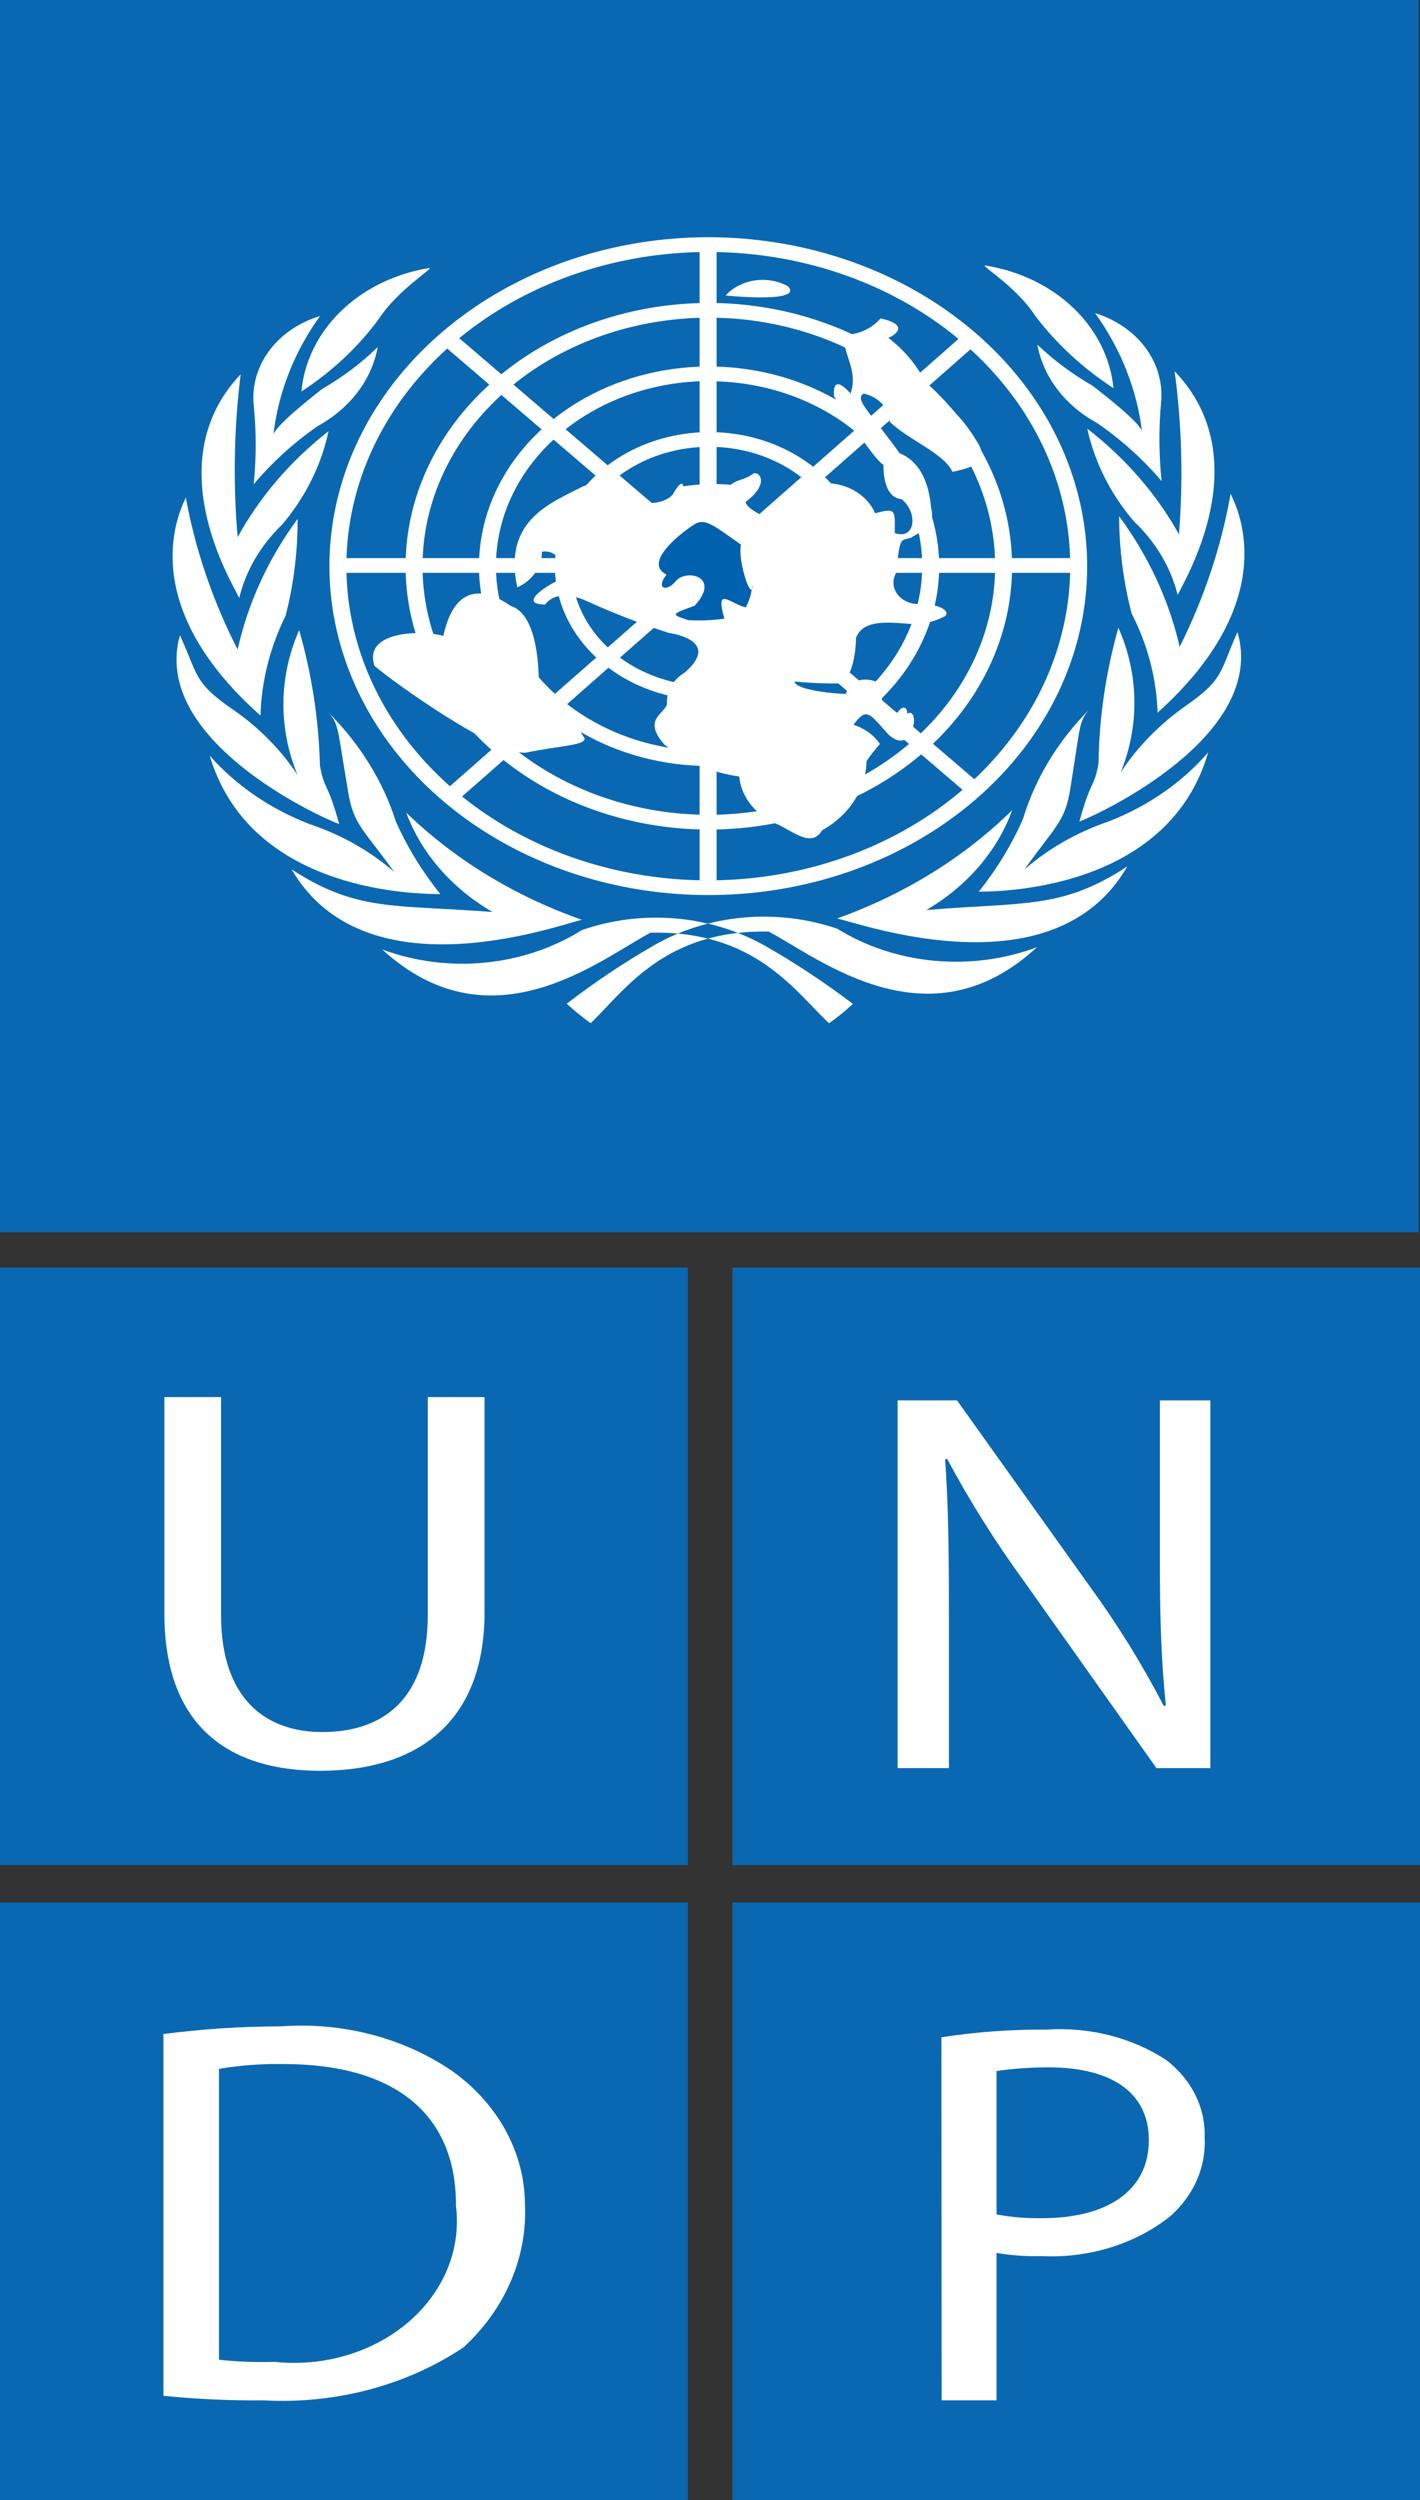 <svg width="25" height="44" viewBox="0 0 25 44" fill="none" xmlns="http://www.w3.org/2000/svg">
<rect x="0" y="0" width="25" height="44" fill="#333333" stroke="none"/>
<path d="M24.977 0H0V21.688H24.977V0Z" fill="#0968B1"/>
<path d="M12.108 22.309H0V32.826H12.108V22.309Z" fill="#0968B1"/>
<path d="M25 22.31H12.896V32.826H25V22.31Z" fill="#0968B1"/>
<path d="M12.108 33.483H0V44H12.108V33.483Z" fill="#0968B1"/>
<path d="M25 33.483H12.896V44H25V33.483Z" fill="#0968B1"/>
<path fill-rule="evenodd" clip-rule="evenodd" d="M9.978 17.665C10.109 17.788 10.25 17.902 10.4 18.008C10.999 17.432 11.698 16.36 13.534 16.396C14.43 16.871 16.353 18.433 18.256 16.671C17.687 16.884 17.065 16.966 16.449 16.909C15.833 16.852 15.244 16.658 14.74 16.345C14.215 16.166 13.649 16.099 13.088 16.149C12.527 16.2 11.988 16.366 11.517 16.636C10.978 16.947 10.464 17.29 9.979 17.664M14.74 16.165C15.209 16.274 18.573 17.468 19.847 15.249C18.693 16.006 18.039 15.873 16.31 16.016C17.027 15.595 17.56 14.976 17.82 14.259C16.975 15.09 15.921 15.742 14.74 16.164M17.226 15.694C17.908 15.694 20.602 15.543 21.271 13.242C20.816 13.767 20.216 14.185 19.525 14.455C18.966 14.645 18.458 14.934 18.034 15.304C18.659 14.438 18.764 14.457 18.864 13.748C19.015 12.832 18.989 12.703 19.171 12.493C18.62 13.049 18.224 13.706 18.01 14.415C17.81 14.868 17.548 15.298 17.23 15.697M19.002 14.46C19.318 14.344 22.32 12.963 21.787 11.123C21.477 11.808 21.555 11.947 20.901 12.405C20.427 12.734 20.03 13.137 19.73 13.595C20.066 12.769 20.052 11.866 19.69 11.048C19.468 11.831 19.351 12.633 19.34 13.438C19.262 13.872 19.207 13.713 19.002 14.464M21.666 8.69C21.746 8.873 22.646 10.507 20.38 12.543C20.361 11.94 20.206 11.346 19.922 10.795C19.777 10.234 19.704 9.661 19.703 9.086C20.22 9.788 20.582 10.567 20.769 11.384C21.2 10.523 21.502 9.618 21.666 8.69ZM20.734 10.471C20.862 10.196 22.159 8.074 20.68 6.534C20.808 7.487 20.833 8.447 20.756 9.404C20.364 8.698 19.816 8.066 19.142 7.544C19.271 8.135 19.552 8.693 19.964 9.177C20.349 9.542 20.614 9.989 20.734 10.473M19.281 5.511C19.647 5.625 19.959 5.84 20.169 6.123C20.378 6.407 20.474 6.742 20.442 7.078C20.399 7.541 20.403 8.006 20.451 8.468C20.127 8.086 19.746 7.743 19.318 7.447C19.039 7.296 18.8 7.094 18.618 6.856C18.436 6.618 18.315 6.349 18.263 6.066C18.552 6.34 18.878 6.583 19.235 6.789C19.472 6.972 20.107 7.468 20.107 7.605C20.019 6.862 19.736 6.146 19.28 5.511M17.388 4.68C17.139 4.605 17.865 4.997 18.232 5.566C18.602 6.053 19.066 6.481 19.603 6.832C19.554 6.313 19.311 5.822 18.911 5.433C18.511 5.045 17.977 4.781 17.388 4.68ZM15.018 17.666C14.887 17.79 14.746 17.904 14.595 18.01C13.992 17.439 13.283 16.37 11.451 16.416C10.558 16.891 8.646 18.466 6.73 16.711C7.3 16.922 7.923 17.002 8.538 16.942C9.154 16.882 9.741 16.685 10.243 16.37C10.766 16.188 11.333 16.117 11.894 16.165C12.455 16.213 12.995 16.378 13.468 16.645C14.01 16.955 14.527 17.297 15.015 17.668M10.243 16.188C9.774 16.303 6.42 17.512 5.134 15.301C6.288 16.051 6.942 15.918 8.671 16.051C7.952 15.633 7.417 15.017 7.152 14.302C8.003 15.127 9.06 15.772 10.243 16.188ZM7.753 15.736C7.075 15.736 4.378 15.602 3.692 13.299C4.153 13.822 4.757 14.236 5.45 14.504C6.01 14.691 6.518 14.979 6.942 15.347C6.309 14.482 6.211 14.504 6.106 13.797C5.949 12.888 5.972 12.752 5.789 12.546C6.342 13.1 6.745 13.754 6.97 14.46C7.171 14.911 7.434 15.339 7.753 15.736ZM5.972 14.504C5.655 14.392 2.646 13.026 3.168 11.181C3.484 11.863 3.405 12.005 4.057 12.457C4.536 12.781 4.938 13.183 5.239 13.641C4.897 12.814 4.907 11.909 5.267 11.089C5.49 11.871 5.613 12.672 5.633 13.478C5.712 13.912 5.765 13.752 5.972 14.504ZM3.275 8.749C3.196 8.932 2.305 10.566 4.586 12.594C4.603 11.99 4.753 11.394 5.028 10.838C5.172 10.279 5.242 9.707 5.239 9.133C4.723 9.835 4.365 10.615 4.184 11.432C3.746 10.577 3.439 9.675 3.27 8.75M4.211 10.524C4.081 10.249 2.771 8.132 4.237 6.587C4.119 7.539 4.101 8.499 4.184 9.454C4.57 8.747 5.114 8.113 5.784 7.589C5.659 8.181 5.381 8.741 4.972 9.228C4.59 9.594 4.327 10.043 4.211 10.527M5.628 5.564C5.261 5.676 4.948 5.891 4.738 6.175C4.528 6.459 4.433 6.796 4.467 7.132C4.513 7.595 4.513 8.06 4.467 8.523C4.789 8.139 5.168 7.795 5.595 7.498C5.875 7.345 6.114 7.142 6.296 6.902C6.478 6.663 6.598 6.392 6.65 6.108C6.364 6.388 6.037 6.634 5.678 6.841C5.443 7.024 4.812 7.525 4.812 7.665C4.895 6.922 5.174 6.206 5.627 5.572M7.512 4.725C7.762 4.651 7.04 5.046 6.668 5.615C6.306 6.108 5.845 6.54 5.307 6.89C5.354 6.371 5.593 5.879 5.991 5.488C6.388 5.097 6.921 4.83 7.509 4.725" fill="white"/>
<path d="M12.503 15.753C11.182 15.759 9.889 15.424 8.788 14.791C7.687 14.158 6.827 13.256 6.317 12.199C5.807 11.141 5.67 9.976 5.924 8.851C6.178 7.727 6.811 6.692 7.743 5.88C8.674 5.068 9.863 4.514 11.158 4.288C12.453 4.063 13.796 4.176 15.016 4.613C16.237 5.051 17.281 5.793 18.015 6.746C18.749 7.699 19.14 8.82 19.14 9.966C19.142 11.497 18.444 12.966 17.2 14.05C15.956 15.135 14.267 15.748 12.503 15.753ZM12.503 4.435C11.241 4.429 10.006 4.749 8.954 5.353C7.902 5.957 7.08 6.819 6.593 7.829C6.106 8.839 5.975 9.951 6.217 11.026C6.459 12.1 7.063 13.088 7.953 13.865C8.842 14.641 9.977 15.171 11.214 15.386C12.451 15.602 13.734 15.494 14.9 15.077C16.066 14.659 17.063 13.951 17.765 13.041C18.467 12.131 18.841 11.061 18.842 9.966C18.844 8.503 18.178 7.1 16.99 6.063C15.802 5.026 14.188 4.441 12.503 4.435Z" fill="white"/>
<path d="M12.503 14.6C11.446 14.604 10.411 14.335 9.53 13.829C8.649 13.322 7.961 12.6 7.554 11.753C7.146 10.907 7.037 9.975 7.24 9.074C7.444 8.174 7.95 7.347 8.696 6.697C9.442 6.047 10.393 5.603 11.429 5.423C12.466 5.242 13.54 5.333 14.517 5.683C15.494 6.033 16.329 6.627 16.917 7.39C17.505 8.152 17.818 9.049 17.818 9.966C17.82 11.192 17.261 12.368 16.265 13.237C15.268 14.106 13.915 14.596 12.503 14.6ZM12.503 5.591C11.505 5.587 10.528 5.841 9.696 6.319C8.864 6.797 8.215 7.479 7.83 8.278C7.444 9.077 7.341 9.957 7.533 10.807C7.725 11.657 8.203 12.438 8.907 13.052C9.611 13.666 10.509 14.084 11.488 14.255C12.466 14.425 13.481 14.34 14.403 14.009C15.325 13.679 16.114 13.118 16.669 12.398C17.224 11.678 17.52 10.832 17.52 9.966C17.521 8.809 16.994 7.698 16.054 6.878C15.113 6.058 13.836 5.595 12.503 5.591Z" fill="white"/>
<path d="M12.503 13.482C11.701 13.485 10.916 13.282 10.247 12.897C9.578 12.513 9.056 11.965 8.747 11.323C8.437 10.681 8.354 9.973 8.508 9.29C8.663 8.607 9.047 7.979 9.613 7.486C10.178 6.993 10.9 6.656 11.686 6.519C12.473 6.382 13.288 6.451 14.029 6.716C14.771 6.982 15.405 7.433 15.85 8.011C16.296 8.59 16.534 9.27 16.535 9.966C16.535 10.896 16.111 11.788 15.356 12.447C14.6 13.106 13.574 13.478 12.503 13.482ZM12.503 6.707C11.76 6.703 11.032 6.892 10.413 7.248C9.793 7.603 9.309 8.111 9.022 8.706C8.736 9.3 8.659 9.956 8.801 10.589C8.944 11.221 9.3 11.803 9.824 12.26C10.348 12.717 11.016 13.029 11.745 13.156C12.473 13.283 13.228 13.22 13.915 12.974C14.602 12.728 15.189 12.31 15.602 11.774C16.015 11.239 16.236 10.608 16.236 9.963C16.236 9.103 15.843 8.277 15.143 7.667C14.444 7.058 13.494 6.713 12.503 6.71V6.707Z" fill="white"/>
<path d="M12.503 12.327C11.964 12.329 11.437 12.193 10.988 11.934C10.539 11.676 10.188 11.308 9.98 10.877C9.772 10.446 9.717 9.971 9.82 9.512C9.924 9.053 10.182 8.631 10.562 8.3C10.942 7.969 11.427 7.743 11.955 7.651C12.483 7.559 13.03 7.605 13.528 7.783C14.026 7.962 14.452 8.264 14.751 8.653C15.051 9.041 15.211 9.498 15.211 9.966C15.212 10.59 14.927 11.19 14.419 11.633C13.912 12.075 13.222 12.325 12.503 12.327ZM12.503 7.864C12.022 7.861 11.551 7.982 11.15 8.211C10.749 8.441 10.435 8.769 10.249 9.153C10.063 9.538 10.012 9.962 10.104 10.371C10.196 10.781 10.426 11.157 10.764 11.453C11.103 11.749 11.535 11.951 12.006 12.034C12.477 12.116 12.966 12.075 13.41 11.916C13.855 11.757 14.235 11.487 14.502 11.141C14.769 10.794 14.912 10.386 14.912 9.969C14.914 9.413 14.661 8.879 14.21 8.484C13.758 8.089 13.144 7.866 12.503 7.864Z" fill="white"/>
<path d="M12.616 4.306H12.317V15.598H12.616V4.306Z" fill="white"/>
<path d="M18.968 9.823H5.963V10.082H18.968V9.823Z" fill="white"/>
<path d="M7.988 5.869L7.779 6.054L17.105 14.036L17.315 13.852L7.988 5.869Z" fill="white"/>
<path d="M17.041 5.819L7.841 13.908L8.054 14.09L17.253 6.001L17.041 5.819Z" fill="white"/>
<path fill-rule="evenodd" clip-rule="evenodd" d="M9.483 12.269C9.511 11.517 9.395 10.79 8.99 10.663C8.704 10.464 8.04 10.114 7.805 11.192C7.459 11.09 6.389 11.09 6.592 11.718C6.939 12.018 8.702 13.274 9.253 13.248C9.857 13.122 10.294 13.122 10.294 12.998C9.887 12.347 9.919 12.243 9.483 12.266" fill="white"/>
<path fill-rule="evenodd" clip-rule="evenodd" d="M14.858 5.897C14.83 6.221 15.119 6.524 14.974 6.926C14.799 6.726 14.658 6.673 14.685 6.977C15.436 8.181 15.555 8.18 15.555 8.18C15.555 8.18 15.525 8.756 15.871 8.785C16.161 9.007 16.126 9.511 15.753 9.382C15.753 8.981 15.784 8.931 15.408 9.034C15.337 8.868 15.206 8.727 15.035 8.631C14.864 8.536 14.662 8.491 14.459 8.504C14.037 8.571 13.658 8.768 13.39 9.059C13.099 8.907 13.13 8.831 13.13 8.831C13.534 8.532 13.39 8.304 13.272 8.33C13.099 8.456 12.985 8.432 12.867 8.532C12.588 8.509 12.306 8.518 12.03 8.559C12.005 8.408 11.857 8.681 11.857 8.681C11.798 8.809 11.422 8.931 11.307 8.785C11.047 8.532 10.905 8.304 10.267 8.559C9.688 8.857 8.851 9.158 9.107 10.338C9.239 10.279 9.349 10.188 9.426 10.077C9.503 9.967 9.543 9.84 9.542 9.71C9.829 9.66 10.004 10.012 9.829 10.213C9.568 10.338 9.135 10.639 9.598 10.639C9.771 10.412 10.089 10.464 10.349 10.588C10.808 10.795 11.281 10.979 11.766 11.137C12.083 11.188 12.603 11.363 12.053 11.838C11.952 11.899 11.87 11.981 11.815 12.078C11.761 12.174 11.736 12.28 11.743 12.387C11.713 12.562 11.297 12.654 11.698 13.105C12.064 13.4 12.521 13.596 13.014 13.667C13.032 13.852 13.107 14.029 13.232 14.179C13.356 14.33 13.525 14.448 13.721 14.522C14.073 14.712 14.301 14.888 14.475 14.613C14.711 14.482 14.905 14.302 15.042 14.089C15.178 13.877 15.252 13.639 15.256 13.396C15.327 13.291 15.406 13.19 15.492 13.094C15.386 12.938 15.222 12.819 15.026 12.756C15.244 12.456 15.301 12.548 15.571 12.848C15.823 13.164 16.034 13.031 16.074 12.798C16.126 12.614 16.053 12.497 15.974 12.564C15.974 12.413 15.861 12.429 15.802 12.546C15.63 12.463 15.492 12.377 15.534 12.264C15.571 12.127 15.553 11.979 15.244 11.96C15.16 11.958 15.078 11.983 15.014 12.03C14.95 12.076 14.907 12.142 14.895 12.214C14.453 12.196 13.99 12.109 13.99 11.995C14.258 12.021 14.528 12.032 14.798 12.029C14.992 11.944 15.07 11.509 15.07 11.225C15.186 10.94 15.514 10.94 15.936 10.974C16.17 11.002 16.408 10.961 16.611 10.858C16.745 10.806 16.635 10.625 16.161 10.63C16.085 10.63 16.01 10.613 15.945 10.579C15.879 10.546 15.825 10.498 15.787 10.441C15.749 10.383 15.729 10.319 15.73 10.253C15.73 10.187 15.75 10.122 15.789 10.065C15.833 9.383 15.883 9.532 16.045 9.46C16.244 9.333 16.48 9.284 16.392 8.932C16.335 8.283 16.045 8.057 15.84 7.979C15.32 7.253 15.031 7.025 15.207 6.927C15.336 6.956 15.451 7.021 15.534 7.111C15.617 7.201 15.664 7.312 15.667 7.428C16.015 7.755 16.617 7.977 16.769 8.305C17.231 8.206 17.43 8.104 17.173 7.728C16.973 7.398 16.696 7.108 16.36 6.876C16.216 6.518 15.968 6.198 15.641 5.947C15.746 5.902 16.035 5.722 15.503 5.604C15.427 5.692 15.33 5.764 15.219 5.815C15.107 5.866 14.983 5.894 14.857 5.898" fill="white"/>
<path fill-rule="evenodd" clip-rule="evenodd" d="M10.987 10.211C10.854 10.159 11.171 9.872 11.382 9.953C11.593 10.033 11.287 10.319 10.987 10.211Z" fill="white"/>
<path fill-rule="evenodd" clip-rule="evenodd" d="M13.707 11.348C13.738 11.486 13.547 11.555 13.547 11.555C13.501 11.363 13.674 11.211 13.707 11.348Z" fill="white"/>
<path fill-rule="evenodd" clip-rule="evenodd" d="M12.114 10.914C11.821 10.814 11.798 10.814 12.228 10.662C12.691 10.162 12.114 10.011 11.912 10.212C11.736 10.436 11.536 10.361 11.736 10.112C11.304 9.911 12.002 9.358 12.263 9.207C12.439 9.136 12.58 9.259 13.045 9.585C12.99 9.838 13.183 10.452 13.235 10.371C13.255 10.279 13.26 10.233 13.246 10.338C13.246 10.349 13.242 10.361 13.235 10.371C13.22 10.481 13.184 10.589 13.129 10.69C12.857 10.629 12.584 10.296 12.753 10.888C12.544 10.918 12.331 10.927 12.12 10.914" fill="#0061AF"/>
<path fill-rule="evenodd" clip-rule="evenodd" d="M13.443 12.067C13.24 12.268 13.095 12.219 12.951 12.093C12.744 12.098 12.54 12.133 12.347 12.195C12.402 11.969 12.862 11.737 12.951 11.842C13.04 11.946 13.443 11.969 13.819 11.667C13.819 11.917 13.79 11.894 13.443 12.067Z" fill="white"/>
<path fill-rule="evenodd" clip-rule="evenodd" d="M14.408 8.751C14.408 8.751 14.152 8.738 14.28 8.64C14.408 8.542 14.441 8.695 14.408 8.751Z" fill="white"/>
<path fill-rule="evenodd" clip-rule="evenodd" d="M14.454 11.571L14.44 11.393L14.665 11.433L14.695 11.556L14.454 11.571Z" fill="white"/>
<path fill-rule="evenodd" clip-rule="evenodd" d="M12.775 5.201C12.775 5.201 14.159 5.344 13.872 5.038C13.698 4.942 13.49 4.906 13.287 4.936C13.085 4.966 12.902 5.06 12.775 5.201Z" fill="white"/>
<path fill-rule="evenodd" clip-rule="evenodd" d="M3.892 24.589V28.429C3.892 29.871 4.651 30.484 5.673 30.484C6.796 30.484 7.531 29.852 7.531 28.429V24.589H8.531V28.372C8.531 30.359 7.297 31.166 5.636 31.166C4.071 31.166 2.894 30.419 2.894 28.399V24.589H3.892Z" fill="white"/>
<path fill-rule="evenodd" clip-rule="evenodd" d="M2.877 42.166C3.462 42.225 4.051 42.252 4.641 42.246C5.906 42.316 7.158 41.984 8.163 41.312C8.527 40.975 8.81 40.579 8.995 40.146C9.18 39.714 9.264 39.253 9.242 38.792C9.239 38.347 9.125 37.909 8.908 37.507C8.69 37.105 8.374 36.749 7.981 36.464C7.124 35.87 6.037 35.584 4.944 35.664C4.252 35.665 3.561 35.71 2.877 35.799V42.166ZM3.855 36.412C4.228 36.349 4.608 36.321 4.989 36.327C7.034 36.327 8.039 37.28 8.027 38.823C8.074 39.196 8.024 39.573 7.88 39.927C7.735 40.281 7.501 40.602 7.194 40.866C6.887 41.13 6.515 41.33 6.106 41.452C5.697 41.574 5.262 41.614 4.833 41.569C4.506 41.579 4.179 41.566 3.855 41.531V36.412Z" fill="white"/>
<path fill-rule="evenodd" clip-rule="evenodd" d="M16.578 42.246H17.545V39.651C17.802 39.696 18.065 39.715 18.327 39.707C18.744 39.729 19.161 39.677 19.554 39.555C19.948 39.433 20.308 39.243 20.615 38.997C20.817 38.813 20.975 38.596 21.077 38.358C21.178 38.12 21.223 37.866 21.208 37.612C21.217 37.359 21.162 37.106 21.046 36.873C20.93 36.639 20.757 36.43 20.539 36.261C19.936 35.863 19.185 35.671 18.429 35.721C17.807 35.716 17.186 35.761 16.574 35.856L16.578 42.246ZM17.545 36.45C17.846 36.407 18.151 36.385 18.457 36.385C19.524 36.385 20.226 36.798 20.226 37.667C20.226 38.535 19.524 39.04 18.346 39.04C18.077 39.045 17.808 39.023 17.545 38.974V36.455" fill="white"/>
<path fill-rule="evenodd" clip-rule="evenodd" d="M15.803 31.119V24.647H16.849L19.186 27.92C19.678 28.595 20.113 29.299 20.49 30.026L20.525 30.014C20.436 29.151 20.42 28.366 20.42 27.366V24.647H21.309V31.119H20.36L18.032 27.835C17.526 27.141 17.072 26.418 16.673 25.673L16.64 25.684C16.696 26.5 16.706 27.279 16.706 28.354V31.119H15.803Z" fill="white"/>
</svg>
